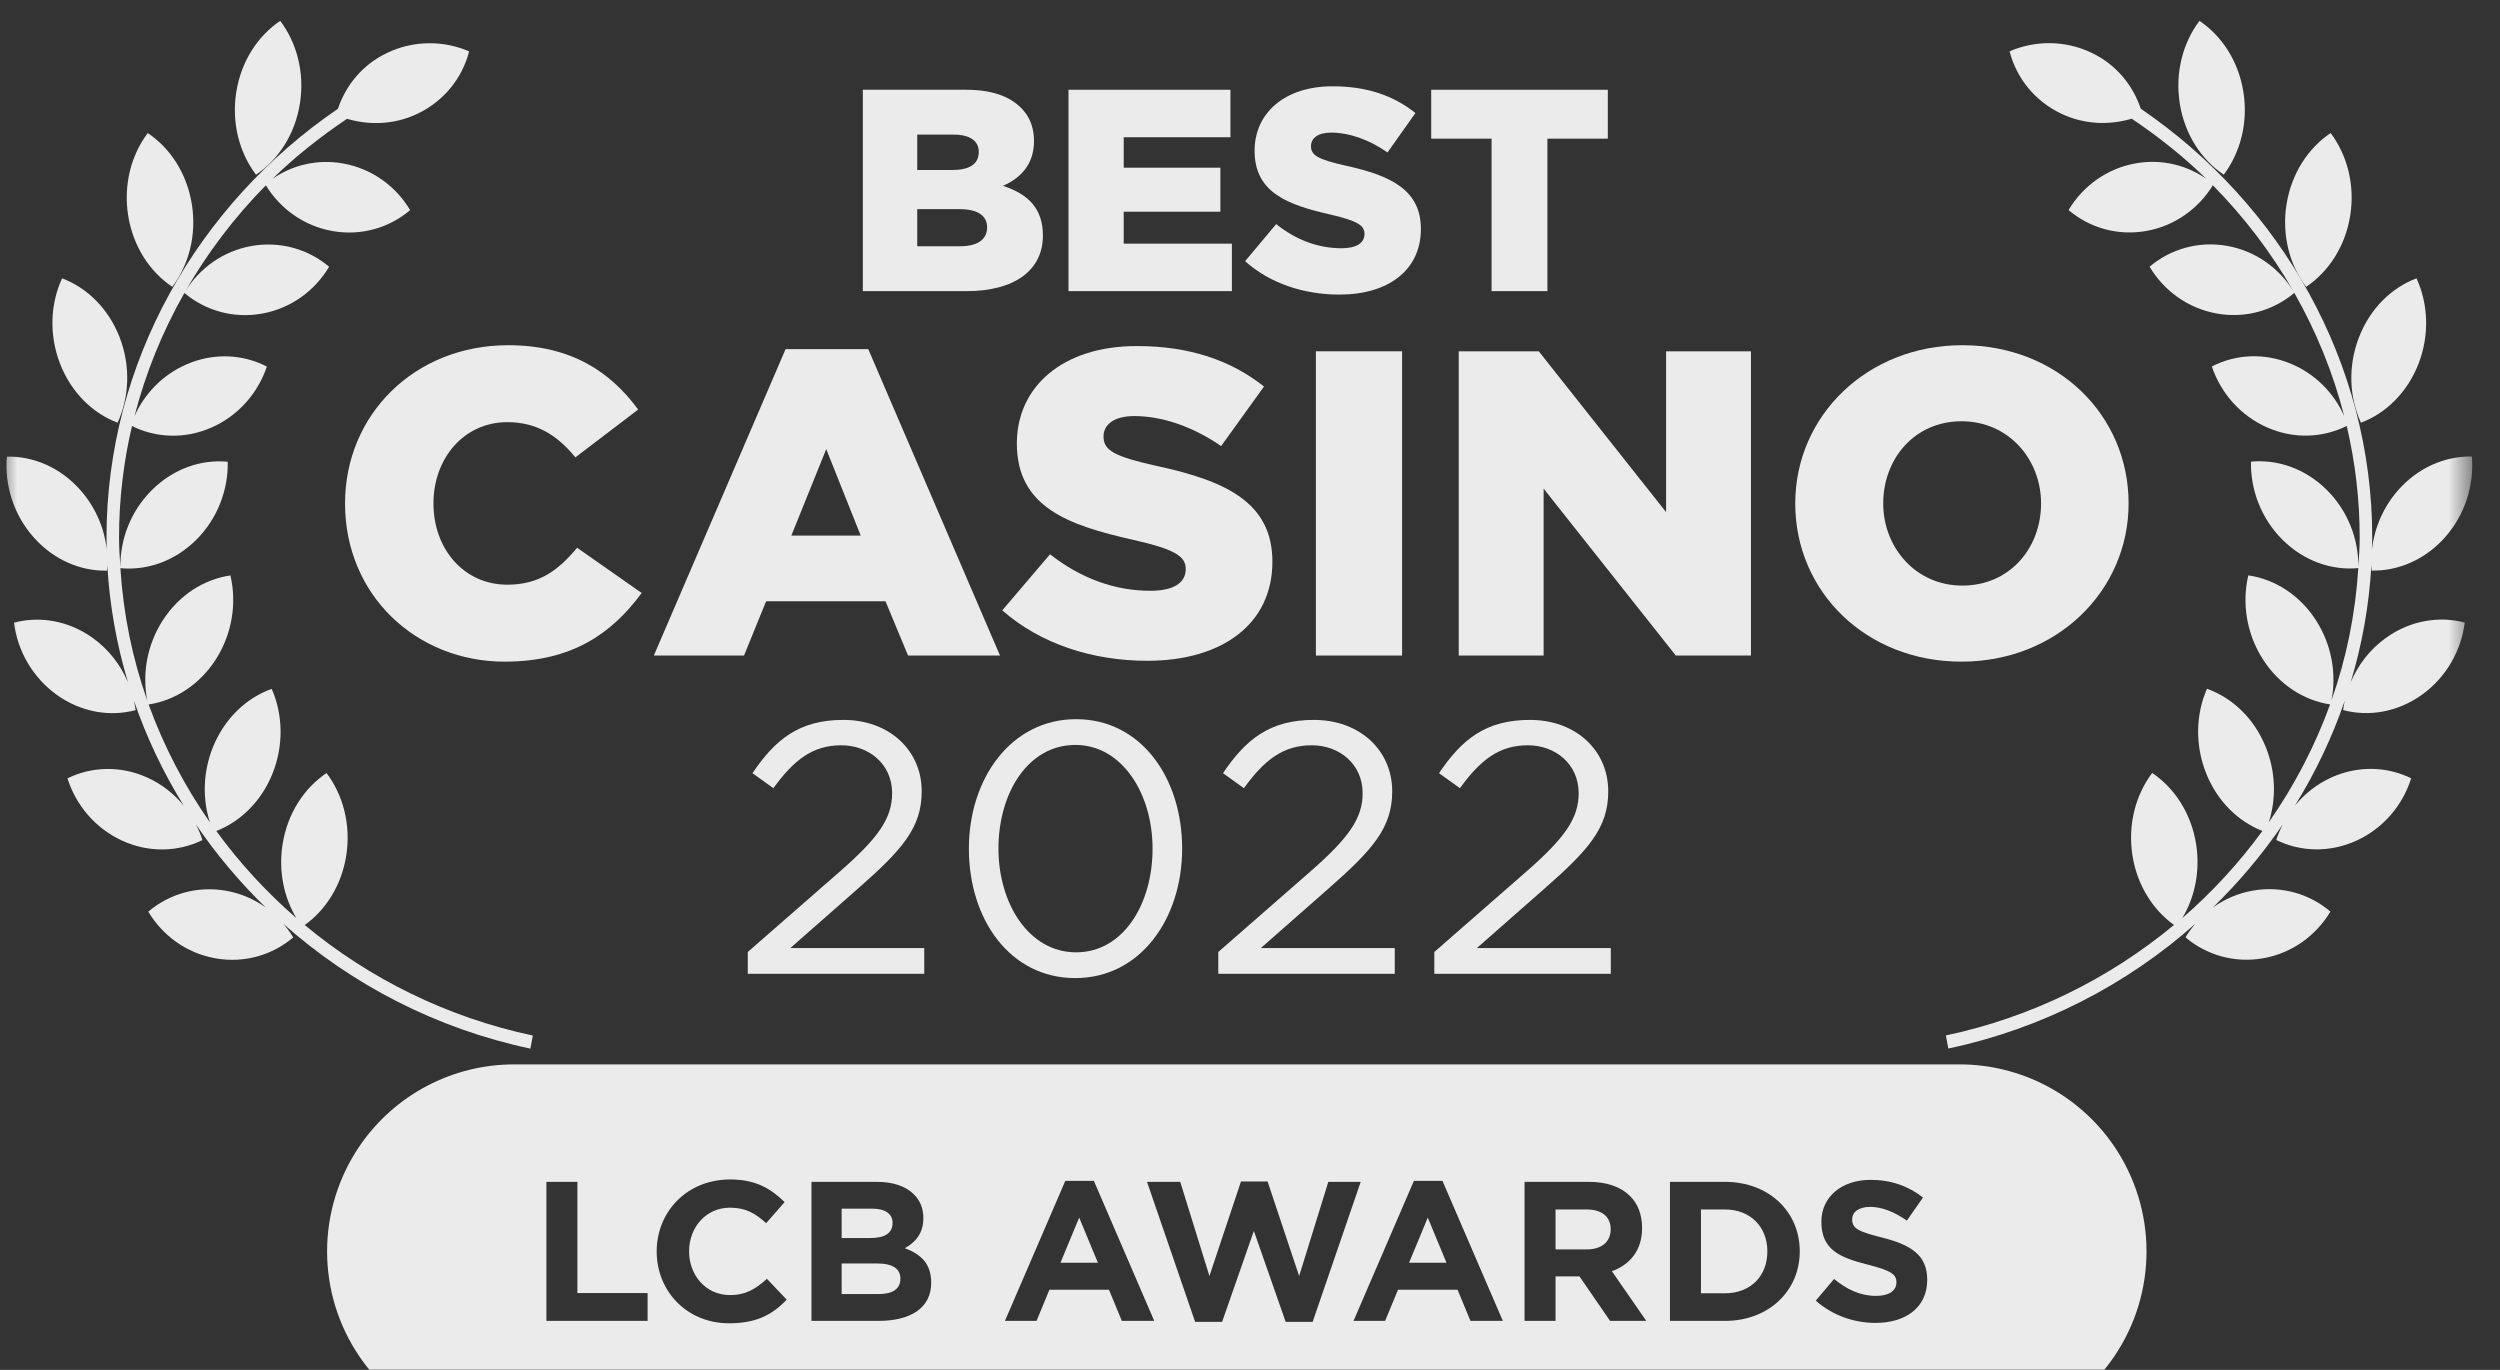 <svg width="73" height="40" viewBox="0 0 73 40" fill="none" xmlns="http://www.w3.org/2000/svg">
<rect x="0" y="0" width="73" height="40" fill="#333333" stroke="none"/>
<g clip-path="url(#clip0_0_4793)">
<g clip-path="url(#clip1_0_4793)">
<g clip-path="url(#clip2_0_4793)">
<g clip-path="url(#clip3_0_4793)">
<mask id="mask0_0_4793" style="mask-type:luminance" maskUnits="userSpaceOnUse" x="-1" y="0" width="74" height="42">
<path d="M-0.005 0H72.235V42H-0.005V0Z" fill="white"/>
</mask>
<g mask="url(#mask0_0_4793)">
<g opacity="0.9">
<path fill-rule="evenodd" clip-rule="evenodd" d="M57.218 31.08C59.02 31.08 60.706 31.969 61.724 33.456C62.996 35.316 62.996 37.766 61.724 39.625C60.706 41.111 59.02 42 57.219 42H15.011C13.21 42 11.524 41.111 10.506 39.625C9.233 37.766 9.233 35.316 10.506 33.456C11.524 31.969 13.21 31.08 15.012 31.08H57.218ZM21.285 38.64C22.078 38.64 22.548 38.396 22.971 37.95L22.395 37.341C22.072 37.631 21.784 37.816 21.314 37.816C20.609 37.816 20.121 37.236 20.121 36.54C20.121 35.832 20.621 35.264 21.314 35.264C21.784 35.264 22.054 35.432 22.372 35.716L22.912 35.101C22.53 34.73 22.095 34.44 21.32 34.44C20.057 34.44 19.175 35.386 19.175 36.54C19.175 37.718 20.074 38.64 21.285 38.64ZM15.955 38.57H18.91V37.758H16.86V34.51H15.955V38.57ZM25.652 38.57H23.695V34.51H25.605C26.075 34.51 26.445 34.637 26.68 34.869C26.868 35.055 26.962 35.281 26.962 35.571C26.962 36.03 26.715 36.285 26.421 36.447C26.897 36.627 27.191 36.9 27.191 37.457C27.191 38.199 26.58 38.57 25.652 38.57ZM24.576 35.293V36.151H25.411C25.81 36.151 26.063 36.024 26.063 35.711C26.063 35.444 25.852 35.293 25.47 35.293H24.576ZM24.576 36.894V37.787H25.652C26.051 37.787 26.292 37.648 26.292 37.335C26.292 37.062 26.087 36.894 25.622 36.894H24.576ZM29.344 38.57H30.267L30.643 37.66H32.382L32.758 38.57H33.704L31.941 34.481H31.107L29.344 38.57ZM30.966 36.871L31.512 35.554L32.059 36.871H30.966ZM35.685 38.599H34.898L33.493 34.51H34.463L35.315 37.26L36.237 34.498H37.013L37.935 37.26L38.787 34.51H39.733L38.329 38.599H37.542L36.613 35.943L35.685 38.599ZM39.523 38.57H40.446L40.822 37.66H42.561L42.937 38.57H43.883L42.12 34.481H41.286L39.523 38.57ZM41.145 36.871L41.691 35.554L42.237 36.871H41.145ZM45.422 38.57H44.517V34.51H46.398C46.92 34.51 47.326 34.655 47.596 34.922C47.825 35.148 47.949 35.467 47.949 35.861C47.949 36.517 47.59 36.929 47.067 37.12L48.072 38.57H47.014L46.121 37.271H45.422V38.57ZM45.422 35.316V36.482H46.339C46.779 36.482 47.032 36.25 47.032 35.896C47.032 35.513 46.762 35.316 46.321 35.316H45.422ZM48.763 38.57H50.367C51.66 38.57 52.553 37.683 52.553 36.54C52.553 35.386 51.66 34.51 50.367 34.51H48.763V38.57ZM49.668 35.316H50.367C51.108 35.316 51.607 35.821 51.607 36.54C51.607 37.271 51.108 37.764 50.367 37.764H49.668V35.316ZM56.275 37.37C56.275 38.176 55.652 38.629 54.765 38.629C54.142 38.629 53.513 38.414 53.02 37.979L53.555 37.346C53.925 37.648 54.312 37.84 54.783 37.84C55.153 37.84 55.376 37.694 55.376 37.445C55.376 37.219 55.235 37.103 54.547 36.929C53.719 36.72 53.184 36.494 53.184 35.676C53.184 34.939 53.784 34.452 54.624 34.452C55.223 34.452 55.734 34.637 56.151 34.968L55.681 35.641C55.317 35.392 54.959 35.241 54.612 35.241C54.266 35.241 54.083 35.397 54.083 35.606C54.083 35.873 54.26 35.96 54.971 36.14C55.805 36.354 56.275 36.65 56.275 37.37Z" fill="white"/>
<path d="M8.758 3.02C8.9 2.119 8.666 1.249 8.183 0.609C7.53 1.047 7.041 1.788 6.899 2.69C6.757 3.591 6.991 4.461 7.475 5.101C8.128 4.663 8.616 3.922 8.758 3.02Z" fill="white"/>
<path d="M5.031 8.376C5.513 7.734 5.746 6.864 5.602 5.963C5.457 5.062 4.968 4.322 4.314 3.885C3.832 4.526 3.599 5.397 3.743 6.298C3.887 7.199 4.377 7.938 5.031 8.376Z" fill="white"/>
<path d="M3.434 12.343C3.772 11.606 3.821 10.703 3.496 9.857C3.17 9.01 2.54 8.401 1.812 8.127C1.474 8.864 1.425 9.767 1.751 10.613C2.076 11.459 2.706 12.069 3.434 12.343Z" fill="white"/>
<path d="M15.559 30.238C13.04 29.703 10.773 28.567 8.899 27.011C9.515 26.568 9.974 25.851 10.11 24.984C10.252 24.082 10.018 23.213 9.535 22.573C8.882 23.011 8.393 23.753 8.251 24.654C8.127 25.44 8.29 26.202 8.654 26.809C7.778 26.05 6.994 25.195 6.316 24.266C7.015 23.992 7.624 23.411 7.952 22.602C8.292 21.763 8.26 20.858 7.934 20.115C7.202 20.375 6.561 20.972 6.22 21.811C5.923 22.545 5.91 23.329 6.129 24.012C5.386 22.949 4.784 21.792 4.34 20.571C5.099 20.456 5.826 20 6.305 19.25C6.787 18.493 6.915 17.599 6.728 16.803C5.962 16.913 5.227 17.371 4.744 18.128C4.286 18.847 4.151 19.689 4.3 20.454C3.864 19.223 3.601 17.925 3.515 16.591C4.284 16.664 5.096 16.392 5.725 15.768C6.354 15.145 6.666 14.302 6.65 13.483C5.88 13.409 5.068 13.682 4.439 14.306C3.815 14.923 3.504 15.755 3.515 16.568C3.496 16.276 3.476 15.986 3.476 15.692C3.476 14.582 3.607 13.492 3.854 12.44C4.542 12.784 5.378 12.83 6.162 12.49C6.959 12.145 7.533 11.476 7.792 10.704C7.098 10.344 6.246 10.293 5.45 10.638C4.749 10.941 4.22 11.496 3.927 12.152C4.252 10.887 4.745 9.68 5.384 8.555C5.988 9.064 6.806 9.309 7.653 9.157C8.502 9.004 9.199 8.484 9.61 7.789C9.006 7.279 8.187 7.032 7.338 7.184C6.51 7.333 5.829 7.833 5.414 8.501C6.059 7.378 6.849 6.339 7.763 5.411C8.178 6.09 8.868 6.597 9.705 6.746C10.554 6.897 11.373 6.648 11.976 6.135C11.563 5.442 10.865 4.924 10.016 4.773C9.262 4.639 8.532 4.821 7.955 5.223C8.619 4.574 9.354 3.993 10.132 3.469C10.794 3.664 11.524 3.64 12.193 3.32C12.976 2.946 13.502 2.267 13.698 1.5C12.958 1.181 12.085 1.171 11.303 1.545C10.586 1.887 10.098 2.489 9.868 3.176C5.757 5.979 3.11 10.615 3.11 15.692C3.11 15.808 3.114 15.923 3.117 16.039C3.046 15.422 2.791 14.815 2.352 14.316C1.765 13.648 0.972 13.316 0.2 13.334C0.131 14.151 0.387 15.013 0.975 15.681C1.562 16.349 2.355 16.68 3.127 16.663C3.132 16.605 3.132 16.548 3.133 16.49C3.198 17.67 3.406 18.822 3.739 19.928C3.527 19.424 3.182 18.969 2.712 18.631C1.999 18.118 1.157 17.983 0.408 18.182C0.511 18.995 0.943 19.775 1.656 20.288C2.368 20.799 3.211 20.936 3.96 20.736C3.948 20.643 3.931 20.552 3.911 20.46C4.28 21.536 4.769 22.564 5.367 23.527C5.088 23.187 4.735 22.903 4.313 22.71C3.523 22.348 2.671 22.383 1.97 22.728C2.216 23.506 2.778 24.186 3.568 24.548C4.359 24.909 5.21 24.875 5.911 24.53C5.862 24.372 5.796 24.221 5.722 24.075C6.316 24.948 7 25.76 7.762 26.501C7.426 26.259 7.034 26.086 6.602 26.01C5.752 25.859 4.933 26.108 4.33 26.62C4.743 27.314 5.441 27.832 6.291 27.983C7.14 28.134 7.959 27.885 8.562 27.372C8.478 27.232 8.381 27.102 8.275 26.977C10.266 28.745 12.73 30.035 15.487 30.62L15.559 30.238Z" fill="white"/>
<path d="M64.933 5.101C65.415 4.461 65.65 3.591 65.508 2.69C65.366 1.788 64.877 1.047 64.224 0.609C63.741 1.249 63.507 2.119 63.649 3.02C63.791 3.922 64.28 4.663 64.933 5.101Z" fill="white"/>
<path d="M68.626 6.298C68.77 5.397 68.537 4.526 68.055 3.885C67.402 4.322 66.912 5.062 66.767 5.963C66.624 6.864 66.856 7.734 67.338 8.376C67.992 7.938 68.482 7.199 68.626 6.298Z" fill="white"/>
<path d="M68.94 12.343C69.668 12.069 70.298 11.459 70.624 10.613C70.949 9.767 70.9 8.864 70.562 8.127C69.834 8.401 69.204 9.01 68.879 9.857C68.553 10.703 68.602 11.606 68.94 12.343Z" fill="white"/>
<path d="M69.666 18.628C69.196 18.966 68.851 19.422 68.639 19.926C68.973 18.82 69.181 17.668 69.245 16.487C69.247 16.546 69.246 16.603 69.251 16.661C70.023 16.678 70.817 16.346 71.404 15.678C71.991 15.01 72.248 14.148 72.179 13.331C71.406 13.314 70.614 13.645 70.026 14.313C69.587 14.813 69.333 15.42 69.261 16.037C69.264 15.921 69.269 15.806 69.269 15.689C69.269 10.613 66.621 5.976 62.51 3.174C62.28 2.487 61.792 1.884 61.076 1.542C60.293 1.168 59.42 1.179 58.68 1.498C58.876 2.264 59.402 2.944 60.185 3.318C60.854 3.638 61.584 3.661 62.247 3.466C63.025 3.991 63.76 4.571 64.423 5.221C63.846 4.819 63.116 4.636 62.362 4.77C61.513 4.921 60.815 5.44 60.402 6.133C61.005 6.646 61.824 6.895 62.673 6.744C63.511 6.595 64.2 6.087 64.615 5.409C65.529 6.337 66.32 7.376 66.965 8.499C66.549 7.83 65.868 7.331 65.04 7.181C64.192 7.029 63.372 7.276 62.768 7.787C63.18 8.481 63.877 9.001 64.726 9.154C65.572 9.307 66.39 9.062 66.994 8.552C67.634 9.677 68.127 10.885 68.451 12.149C68.158 11.493 67.63 10.939 66.928 10.636C66.132 10.29 65.281 10.342 64.586 10.701C64.846 11.473 65.419 12.143 66.217 12.488C67.001 12.828 67.836 12.781 68.524 12.438C68.771 13.49 68.903 14.58 68.903 15.689C68.903 15.984 68.882 16.274 68.864 16.565C68.874 15.753 68.563 14.921 67.94 14.303C67.311 13.679 66.498 13.407 65.728 13.48C65.713 14.3 66.024 15.142 66.654 15.765C67.282 16.389 68.094 16.662 68.863 16.588C68.778 17.923 68.515 19.221 68.079 20.452C68.228 19.687 68.093 18.845 67.635 18.125C67.152 17.368 66.417 16.911 65.651 16.801C65.463 17.596 65.591 18.491 66.074 19.248C66.553 19.998 67.28 20.453 68.039 20.569C67.595 21.79 66.992 22.947 66.249 24.01C66.468 23.327 66.456 22.543 66.158 21.809C65.818 20.969 65.177 20.373 64.444 20.112C64.118 20.856 64.087 21.76 64.427 22.6C64.755 23.409 65.364 23.99 66.063 24.264C65.384 25.192 64.601 26.048 63.724 26.807C64.088 26.2 64.251 25.437 64.127 24.651C63.985 23.75 63.496 23.009 62.844 22.57C62.361 23.21 62.126 24.08 62.268 24.982C62.405 25.849 62.864 26.565 63.48 27.009C61.605 28.564 59.337 29.701 56.819 30.235L56.891 30.618C59.648 30.032 62.112 28.743 64.103 26.975C63.998 27.099 63.9 27.23 63.816 27.37C64.42 27.882 65.239 28.131 66.088 27.981C66.937 27.83 67.635 27.311 68.048 26.618C67.445 26.105 66.626 25.856 65.777 26.007C65.345 26.084 64.953 26.257 64.617 26.498C65.379 25.758 66.062 24.945 66.657 24.072C66.582 24.219 66.516 24.37 66.467 24.527C67.168 24.872 68.019 24.907 68.81 24.546C69.601 24.184 70.162 23.504 70.407 22.726C69.707 22.381 68.856 22.346 68.065 22.707C67.644 22.901 67.29 23.185 67.011 23.525C67.609 22.561 68.099 21.534 68.468 20.457C68.448 20.549 68.43 20.641 68.419 20.734C69.168 20.933 70.01 20.797 70.723 20.285C71.436 19.773 71.867 18.992 71.971 18.18C71.221 17.98 70.379 18.116 69.666 18.628Z" fill="white"/>
<path d="M25.195 8.501H28.227C29.63 8.501 30.453 7.888 30.453 6.88C30.453 6.065 30 5.662 29.286 5.426C29.807 5.2 30.193 4.796 30.193 4.116C30.193 3.696 30.05 3.385 29.815 3.15C29.471 2.806 28.95 2.621 28.211 2.621H25.195V8.501ZM26.783 7.19V6.107H28.026C28.572 6.107 28.824 6.317 28.824 6.636C28.824 6.997 28.538 7.19 28.043 7.19H26.783ZM26.783 4.964V3.931H27.841C28.328 3.931 28.58 4.116 28.58 4.435C28.58 4.796 28.303 4.964 27.807 4.964H26.783Z" fill="white"/>
<path d="M31.2 8.501H35.971V7.115H32.812V6.182H35.635V4.897H32.812V4.007H35.929V2.621H31.2V8.501Z" fill="white"/>
<path d="M39.112 8.602C40.54 8.602 41.49 7.888 41.49 6.686C41.49 5.569 40.65 5.132 39.297 4.838C38.482 4.654 38.281 4.536 38.281 4.267C38.281 4.04 38.474 3.872 38.869 3.872C39.39 3.872 39.978 4.074 40.515 4.452L41.33 3.301C40.692 2.789 39.91 2.52 38.911 2.52C37.5 2.52 36.634 3.31 36.634 4.402C36.634 5.628 37.6 5.981 38.852 6.266C39.65 6.451 39.843 6.586 39.843 6.829C39.843 7.098 39.608 7.249 39.171 7.249C38.491 7.249 37.844 7.006 37.264 6.544L36.357 7.627C37.08 8.274 38.071 8.602 39.112 8.602Z" fill="white"/>
<path d="M43.554 8.501H45.184V4.049H46.948V2.621H41.791V4.049H43.554V8.501Z" fill="white"/>
<path d="M14.735 19.32C16.736 19.32 17.885 18.47 18.737 17.315L16.852 15.995C16.31 16.642 15.755 17.073 14.813 17.073C13.548 17.073 12.657 16.033 12.657 14.7C12.657 13.38 13.548 12.327 14.813 12.327C15.678 12.327 16.285 12.72 16.801 13.355L18.634 11.959C17.834 10.867 16.685 10.08 14.839 10.08C12.102 10.08 10.075 12.111 10.075 14.7C10.075 17.378 12.153 19.32 14.735 19.32Z" fill="white"/>
<path d="M19.092 19.142H21.725L22.371 17.556H25.856L26.515 19.142H29.2L25.353 10.194H22.939L19.092 19.142ZM23.107 15.639L24.126 13.114L25.133 15.639H23.107Z" fill="white"/>
<path d="M33.501 19.295C35.695 19.295 37.154 18.216 37.154 16.401C37.154 14.713 35.863 14.053 33.785 13.608C32.532 13.329 32.223 13.152 32.223 12.745C32.223 12.403 32.52 12.149 33.126 12.149C33.927 12.149 34.83 12.454 35.657 13.025L36.909 11.286C35.928 10.512 34.727 10.105 33.191 10.105C31.022 10.105 29.692 11.299 29.692 12.948C29.692 14.802 31.177 15.335 33.1 15.766C34.327 16.045 34.624 16.249 34.624 16.617C34.624 17.023 34.262 17.251 33.591 17.251C32.545 17.251 31.551 16.883 30.661 16.185L29.266 17.822C30.377 18.8 31.9 19.295 33.501 19.295Z" fill="white"/>
<path d="M38.424 19.142H40.941V10.258H38.424V19.142Z" fill="white"/>
<path d="M42.595 19.142H45.074V14.269L48.934 19.142H51.128V10.258H48.65V14.954L44.932 10.258H42.595V19.142Z" fill="white"/>
<path d="M57.275 19.32C60.064 19.32 62.155 17.251 62.155 14.7C62.155 12.123 60.09 10.08 57.301 10.08C54.513 10.08 52.421 12.149 52.421 14.7C52.421 17.277 54.487 19.32 57.275 19.32ZM57.301 17.099C55.933 17.099 54.99 15.982 54.99 14.7C54.99 13.393 55.907 12.301 57.275 12.301C58.657 12.301 59.599 13.418 59.599 14.7C59.599 16.007 58.682 17.099 57.301 17.099Z" fill="white"/>
<path d="M21.835 28.435H26.988V27.683H23.078L25.049 25.95C26.335 24.822 26.914 24.174 26.914 23.109C26.914 21.898 25.955 21.021 24.628 21.021C23.331 21.021 22.636 21.595 21.972 22.577L22.583 23.015C23.173 22.201 23.721 21.762 24.564 21.762C25.365 21.762 26.05 22.305 26.05 23.162C26.05 23.892 25.65 24.467 24.512 25.459L21.835 27.798V28.435Z" fill="white"/>
<path d="M31.4 28.56C33.297 28.56 34.519 26.827 34.519 24.78C34.519 22.712 33.318 21 31.421 21C29.524 21 28.291 22.733 28.291 24.78C28.291 26.848 29.492 28.56 31.4 28.56ZM31.421 27.808C30.04 27.808 29.155 26.378 29.155 24.78C29.155 23.151 30.019 21.752 31.4 21.752C32.77 21.752 33.655 23.182 33.655 24.78C33.655 26.398 32.801 27.808 31.421 27.808Z" fill="white"/>
<path d="M35.574 28.435H40.727V27.683H36.817L38.788 25.95C40.073 24.822 40.653 24.174 40.653 23.109C40.653 21.898 39.694 21.021 38.366 21.021C37.07 21.021 36.374 21.595 35.711 22.577L36.322 23.015C36.912 22.201 37.46 21.762 38.303 21.762C39.104 21.762 39.789 22.305 39.789 23.162C39.789 23.892 39.388 24.467 38.25 25.459L35.574 27.798V28.435Z" fill="white"/>
<path d="M41.882 28.435H47.035V27.683H43.125L45.096 25.95C46.382 24.822 46.961 24.174 46.961 23.109C46.961 21.898 46.002 21.021 44.675 21.021C43.378 21.021 42.683 21.595 42.019 22.577L42.63 23.015C43.22 22.201 43.768 21.762 44.611 21.762C45.412 21.762 46.097 22.305 46.097 23.162C46.097 23.892 45.697 24.467 44.559 25.459L41.882 27.798V28.435Z" fill="white"/>
</g>
</g>
</g>
</g>
</g>
</g>
<defs>
<clipPath id="clip0_0_4793">
<rect width="72.23" height="40" fill="white"/>
</clipPath>
<clipPath id="clip1_0_4793">
<rect width="72.23" height="42" fill="white"/>
</clipPath>
<clipPath id="clip2_0_4793">
<rect width="72.23" height="42" fill="white"/>
</clipPath>
<clipPath id="clip3_0_4793">
<rect width="72.24" height="42" fill="white" transform="translate(-0.005)"/>
</clipPath>
</defs>
</svg>

